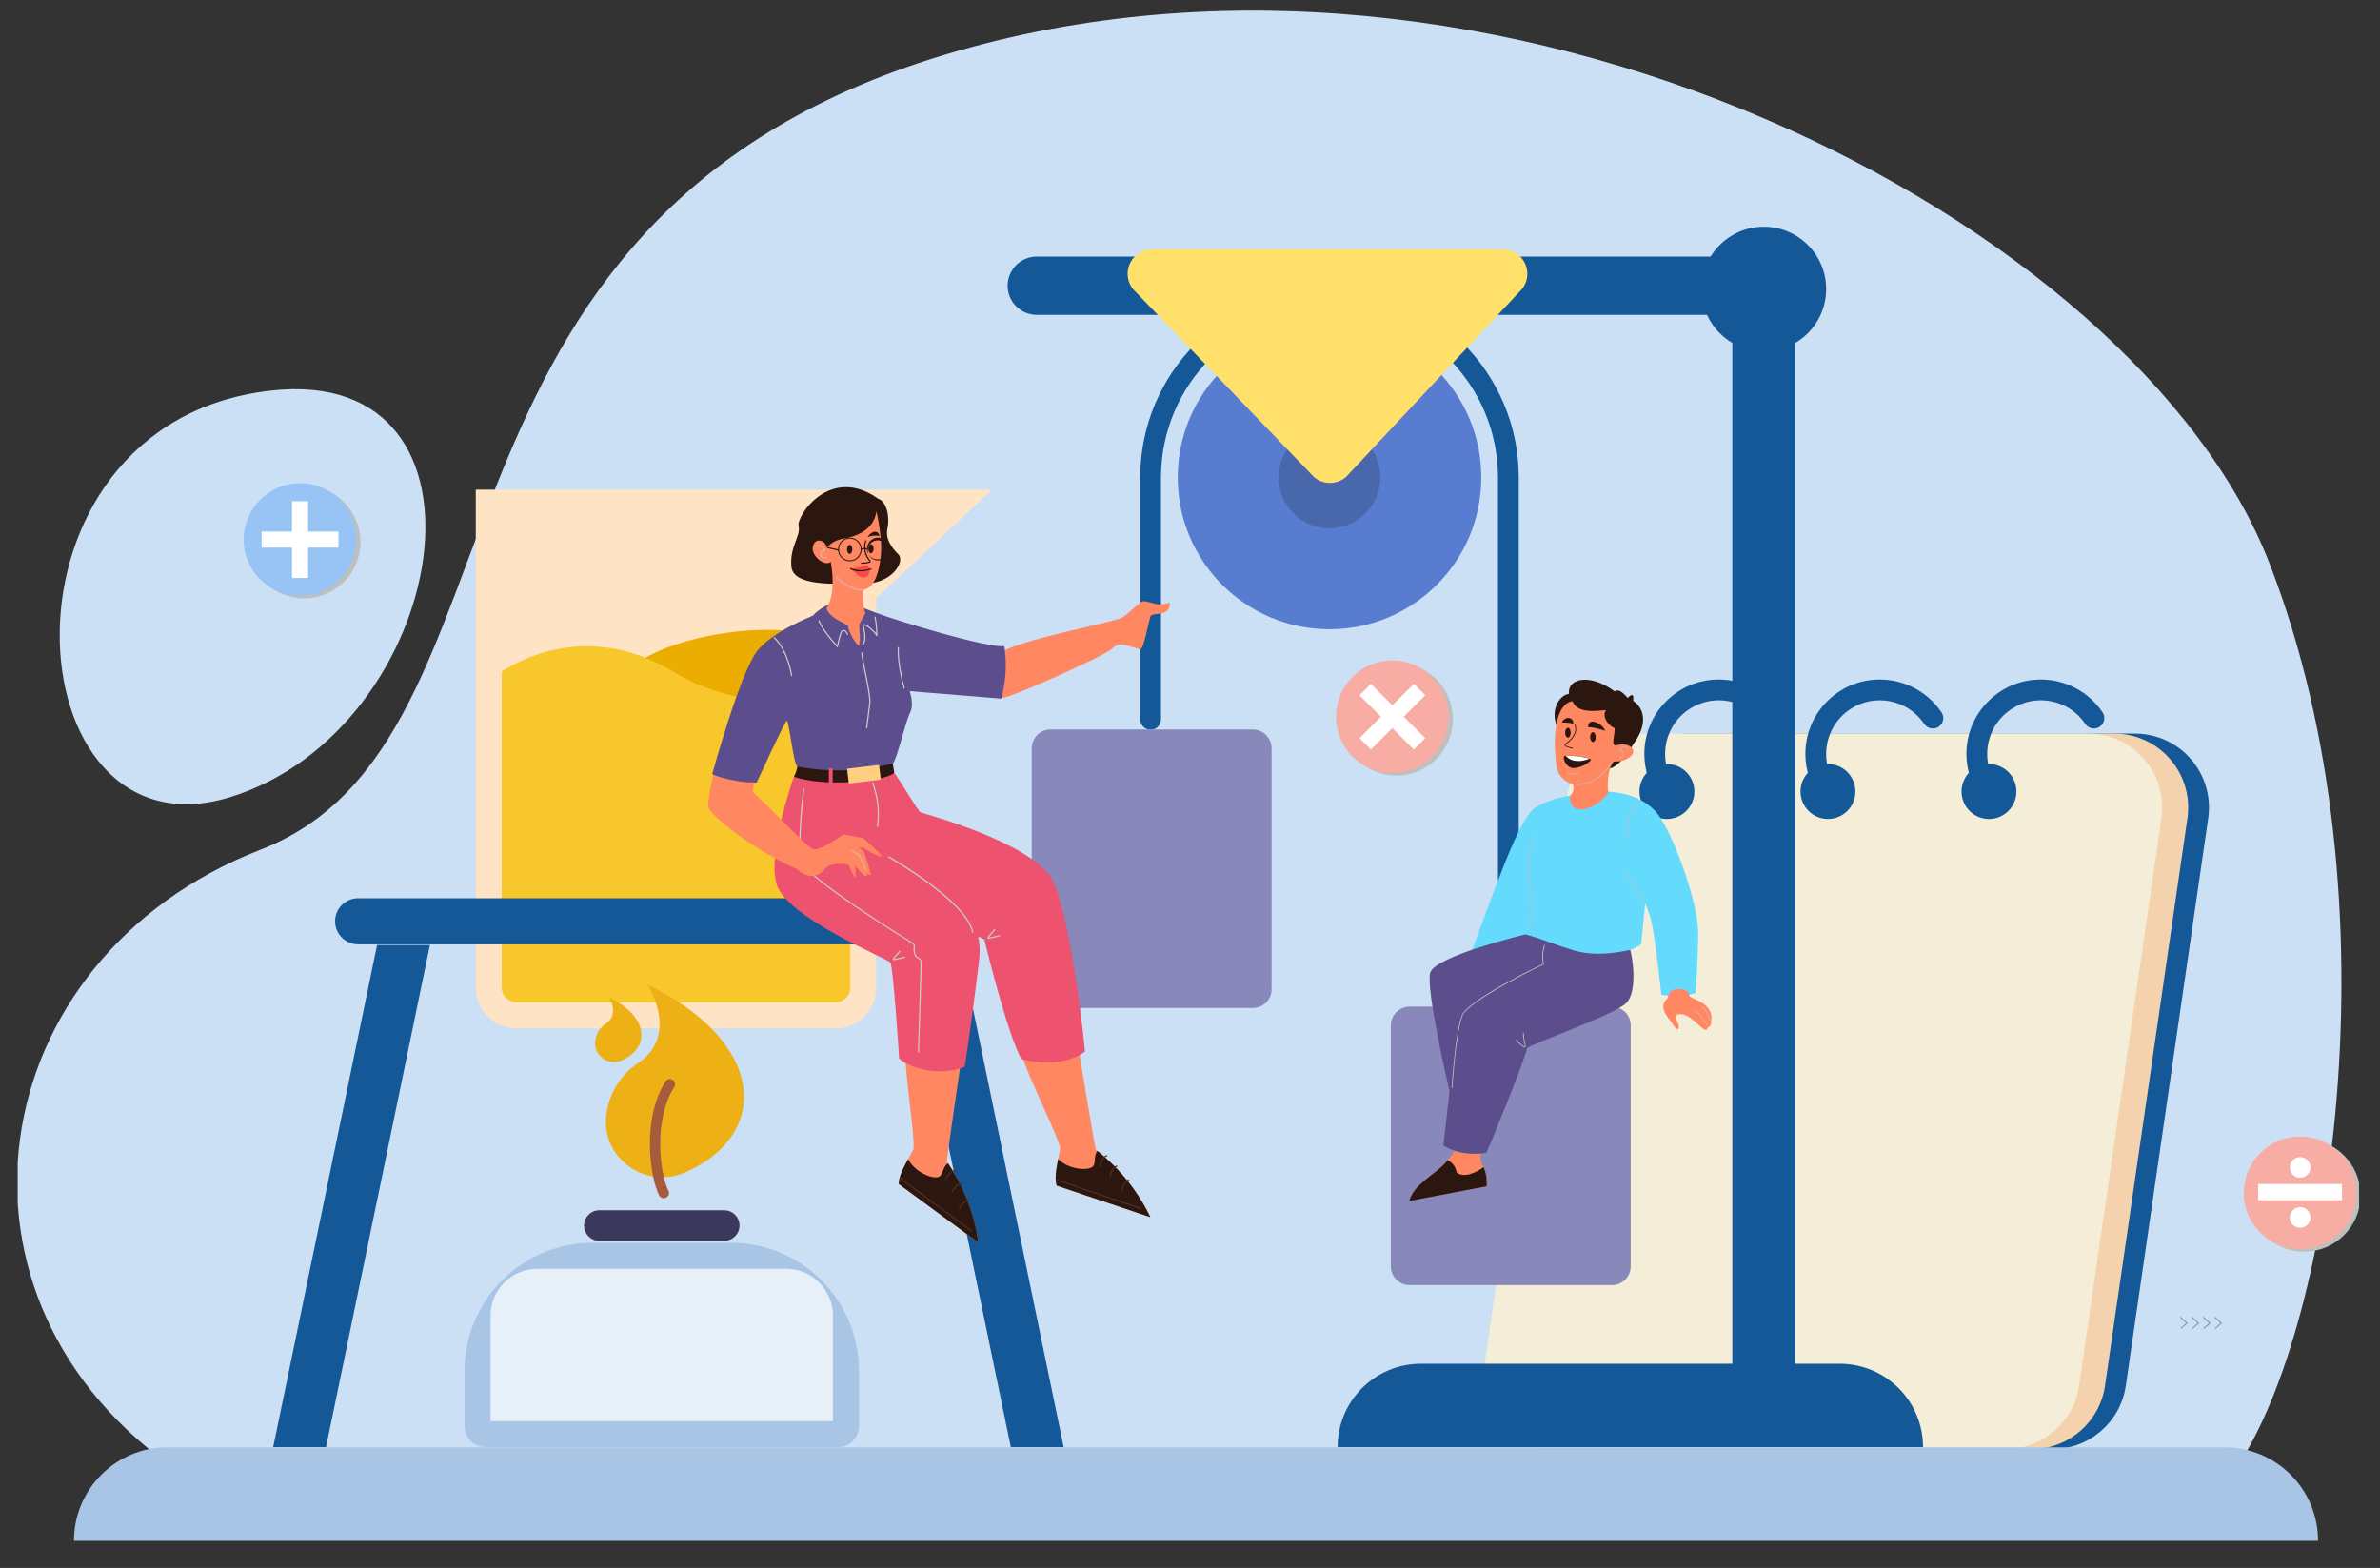 <?xml version="1.0" encoding="UTF-8"?><svg id="Layer_1" xmlns="http://www.w3.org/2000/svg" xmlns:xlink="http://www.w3.org/1999/xlink" viewBox="0 0 975.47 642.61"><rect x="0" y="0" width="975.47" height="642.61" fill="#333333" stroke="none"/><defs><style>.cls-1{fill:none;}.cls-2{clip-path:url(#clippath);}.cls-3{fill:#f8ada4;}.cls-4{fill:#f7c72b;}.cls-5{fill:#ffe06a;}.cls-6{fill:#eaad00;}.cls-7{fill:#f4edd7;}.cls-8{fill:#f54a4a;}.cls-9{fill:#ffe3c5;}.cls-10{fill:#fff;}.cls-11{fill:#f5d2ae;}.cls-12{fill:#edb015;}.cls-13{fill:#ffce80;}.cls-14{fill:#ed536f;}.cls-15{fill:#ff8762;}.cls-16{fill:#98c4f5;}.cls-17{fill:#64dbfd;}.cls-18{fill:#a65b3d;}.cls-19{fill:#a8c5e6;}.cls-20{fill:#bfbfbf;}.cls-21{fill:#ccc;}.cls-22{fill:#cbdff5;}.cls-23{fill:#e0b3a8;}.cls-24{fill:#145897;}.cls-25{fill:#8888ba;}.cls-26{fill:#2b1710;}.cls-27{fill:#5c4e8c;}.cls-28{fill:#587ccf;}.cls-29{fill:#3c385c;}.cls-30{fill:#4967ab;}.cls-31{fill:#7b98b8;}.cls-32{fill:#4f3025;}.cls-33{clip-path:url(#clippath-1);}.cls-34{clip-path:url(#clippath-4);}.cls-35{clip-path:url(#clippath-3);}.cls-36{clip-path:url(#clippath-2);}.cls-37{clip-path:url(#clippath-7);}.cls-38{clip-path:url(#clippath-8);}.cls-39{clip-path:url(#clippath-6);}.cls-40{clip-path:url(#clippath-5);}.cls-41{clip-path:url(#clippath-9);}.cls-42{clip-path:url(#clippath-20);}.cls-43{clip-path:url(#clippath-21);}.cls-44{clip-path:url(#clippath-24);}.cls-45{clip-path:url(#clippath-23);}.cls-46{clip-path:url(#clippath-22);}.cls-47{clip-path:url(#clippath-25);}.cls-48{clip-path:url(#clippath-27);}.cls-49{clip-path:url(#clippath-28);}.cls-50{clip-path:url(#clippath-26);}.cls-51{clip-path:url(#clippath-14);}.cls-52{clip-path:url(#clippath-13);}.cls-53{clip-path:url(#clippath-12);}.cls-54{clip-path:url(#clippath-10);}.cls-55{clip-path:url(#clippath-15);}.cls-56{clip-path:url(#clippath-17);}.cls-57{clip-path:url(#clippath-16);}.cls-58{clip-path:url(#clippath-19);}.cls-59{clip-path:url(#clippath-11);}.cls-60{clip-path:url(#clippath-18);}.cls-61{opacity:.73;}</style><clipPath id="clippath"><polygon class="cls-1" points="4.3 0 964.79 0 967.5 631.5 7 631.5 4.3 0"/></clipPath><clipPath id="clippath-1"><rect class="cls-1" x="7.25" y="0" width="960.5" height="631.5"/></clipPath><clipPath id="clippath-2"><rect class="cls-1" x="101.55" y="199.04" width="46.2" height="46.2"/></clipPath><clipPath id="clippath-3"><rect class="cls-1" x="549.26" y="271.66" width="46.2" height="46.2"/></clipPath><clipPath id="clippath-4"><rect class="cls-1" x="921.3" y="466.8" width="46.2" height="46.2"/></clipPath><clipPath id="clippath-5"><rect class="cls-1" x="201.06" y="520" width="140.33" height="62.44"/></clipPath><clipPath id="clippath-6"><rect class="cls-1" x="342.51" y="236.06" width="10.98" height="5.91"/></clipPath><clipPath id="clippath-7"><rect class="cls-1" x="334.18" y="223.37" width="4.89" height="5.48"/></clipPath><clipPath id="clippath-8"><rect class="cls-1" x="353.26" y="252.67" width="6.36" height="11.77"/></clipPath><clipPath id="clippath-9"><rect class="cls-1" x="335.47" y="254.21" width="12.13" height="11.05"/></clipPath><clipPath id="clippath-10"><rect class="cls-1" x="352.99" y="267.39" width="3.78" height="31.19"/></clipPath><clipPath id="clippath-11"><rect class="cls-1" x="367.91" y="265.13" width="2.9" height="17.1"/></clipPath><clipPath id="clippath-12"><rect class="cls-1" x="317.14" y="261.16" width="7.53" height="15.93"/></clipPath><clipPath id="clippath-13"><rect class="cls-1" x="357.41" y="320.58" width="2.83" height="18.37"/></clipPath><clipPath id="clippath-14"><rect class="cls-1" x="363.91" y="350.92" width="34.98" height="31.37"/></clipPath><clipPath id="clippath-15"><rect class="cls-1" x="327.62" y="322.93" width="50.14" height="108.49"/></clipPath><clipPath id="clippath-16"><rect class="cls-1" x="365.97" y="389.58" width="5.08" height="3.98"/></clipPath><clipPath id="clippath-17"><rect class="cls-1" x="404.8" y="380.78" width="5.08" height="3.98"/></clipPath><clipPath id="clippath-18"><rect class="cls-1" x="348.88" y="348.42" width="6.17" height="8.07"/></clipPath><clipPath id="clippath-19"><rect class="cls-1" x="642.1" y="316.11" width="4.88" height="1.3"/></clipPath><clipPath id="clippath-20"><rect class="cls-1" x="646.07" y="312.87" width="14.31" height="8.86"/></clipPath><clipPath id="clippath-21"><rect class="cls-1" x="663.45" y="305.98" width="3.93" height="4.62"/></clipPath><clipPath id="clippath-22"><rect class="cls-1" x="626.18" y="341.75" width="3.1" height="39.43"/></clipPath><clipPath id="clippath-23"><rect class="cls-1" x="666.64" y="329.67" width="4.82" height="13.89"/></clipPath><clipPath id="clippath-24"><rect class="cls-1" x="666.47" y="358.07" width="7.11" height="11.03"/></clipPath><clipPath id="clippath-25"><rect class="cls-1" x="594.94" y="387.21" width="38.26" height="58.82"/></clipPath><clipPath id="clippath-26"><rect class="cls-1" x="621.33" y="423.25" width="3.93" height="6.1"/></clipPath><clipPath id="clippath-27"><rect class="cls-1" x="694.13" y="413.95" width="5.77" height="6.58"/></clipPath><clipPath id="clippath-28"><rect class="cls-1" x="697.63" y="412.54" width="3.33" height="5.66"/></clipPath></defs><g class="cls-2"><g id="Group_928"><g id="Group_927"><g class="cls-33"><g id="Group_926"><path id="Path_1963" class="cls-22" d="m74.25,603.71c-104.29-70.26-82.56-210.78,32.59-255.49,115.15-44.71,54.32-257.61,280.27-325.75,225.96-68.14,488.85,68.14,543.16,208.65,54.31,140.51,23.9,319.36-15.21,372.59H74.25Z"/><path id="Path_1964" class="cls-22" d="m110.99,160.09c-118.51,13.32-106.64,194.4-16.66,166.62,89.98-27.78,115.53-177.73,16.66-166.62"/><g id="Group_847"><g id="Group_846"><g class="cls-36"><g id="Group_845"><path id="Path_1965" class="cls-20" d="m124.65,245.24h0c-12.76,0-23.1-10.34-23.1-23.1s10.34-23.1,23.1-23.1,23.1,10.34,23.1,23.1c0,12.76-10.34,23.1-23.1,23.1"/></g></g></g></g><path id="Path_1966" class="cls-16" d="m122.98,244.24h0c-12.76,0-23.1-10.34-23.1-23.1s10.34-23.1,23.1-23.1,23.1,10.34,23.1,23.1h0c0,12.76-10.34,23.1-23.1,23.1"/><path id="Path_1967" class="cls-10" d="m138.71,217.85h-12.44v-12.44h-6.58v12.44h-12.45v6.58h12.45v12.44h6.58v-12.44h12.44v-6.58Z"/><g id="Group_850"><g id="Group_849"><g class="cls-35"><g id="Group_848"><path id="Path_1968" class="cls-20" d="m572.36,317.85h0c-12.76,0-23.1-10.34-23.1-23.1,0-12.76,10.34-23.1,23.1-23.1,12.76,0,23.1,10.34,23.1,23.1h0c0,12.76-10.34,23.1-23.1,23.1"/></g></g></g></g><path id="Path_1969" class="cls-3" d="m570.68,316.85h0c-12.76,0-23.1-10.34-23.1-23.09,0-12.76,10.34-23.1,23.09-23.1,12.76,0,23.1,10.34,23.1,23.09h0c0,12.76-10.34,23.1-23.1,23.1h0"/><path id="Path_1970" class="cls-10" d="m584.14,302.55l-8.8-8.8,8.8-8.8-4.66-4.66-8.8,8.8-8.8-8.8-4.66,4.66,8.8,8.8-8.8,8.8,4.66,4.66,8.8-8.8,8.8,8.8,4.66-4.66Z"/><g id="Group_853"><g id="Group_852"><g class="cls-34"><g id="Group_851"><path id="Path_1971" class="cls-20" d="m944.4,512.99h0c-12.76,0-23.1-10.34-23.1-23.1,0-12.76,10.34-23.1,23.1-23.1s23.1,10.34,23.1,23.1h0c0,12.76-10.34,23.1-23.1,23.1"/></g></g></g></g><path id="Path_1972" class="cls-3" d="m942.73,511.99h0c-12.76,0-23.1-10.34-23.1-23.09,0-12.76,10.34-23.1,23.09-23.1,12.76,0,23.1,10.34,23.1,23.09h0c0,12.76-10.34,23.1-23.1,23.1"/><rect id="Rectangle_736" class="cls-10" x="925.54" y="485.26" width="34.37" height="6.7"/><path id="Path_1973" class="cls-10" d="m946.97,478.46c0,2.34-1.9,4.23-4.23,4.23s-4.23-1.9-4.23-4.23,1.9-4.23,4.23-4.23,4.23,1.9,4.23,4.23"/><path id="Path_1974" class="cls-10" d="m946.97,498.99c0,2.34-1.9,4.23-4.23,4.23s-4.23-1.9-4.23-4.23,1.9-4.23,4.23-4.23,4.23,1.9,4.23,4.23"/><path id="Path_1995" class="cls-31" d="m893.9,544.67l-.28-.32,2.37-2.06-2.54-2.31.28-.32,2.9,2.63-2.73,2.38Z"/><path id="Path_1996" class="cls-31" d="m898.61,544.67l-.28-.32,2.37-2.06-2.54-2.31.28-.32,2.9,2.63-2.73,2.38Z"/><path id="Path_1997" class="cls-31" d="m903.31,544.67l-.28-.32,2.37-2.06-2.54-2.31.28-.32,2.9,2.63-2.73,2.38Z"/><path id="Path_1998" class="cls-31" d="m908.02,544.67l-.28-.32,2.37-2.06-2.54-2.31.28-.32,2.9,2.63-2.73,2.38Z"/><path id="Path_2070" class="cls-24" d="m875.02,300.66h-183.61c-15.07,0-27.86,11.07-30.03,25.98l-33.76,232.57c-2.41,16.58,9.08,31.98,25.67,34.39,1.44.21,2.9.31,4.36.31h183.61c15.07,0,27.86-11.07,30.03-25.98l33.77-232.57c2.41-16.58-9.08-31.98-25.67-34.39-1.44-.21-2.9-.31-4.36-.31"/><path id="Path_2071" class="cls-11" d="m866.51,300.66h-183.61c-15.07,0-27.86,11.07-30.03,25.98l-33.77,232.57c-2.41,16.58,9.08,31.98,25.67,34.39,1.44.21,2.9.31,4.36.31h183.61c15.07,0,27.86-11.07,30.03-25.98l33.77-232.57c2.41-16.58-9.08-31.98-25.67-34.39-1.44-.21-2.9-.31-4.36-.31"/><path id="Path_2072" class="cls-7" d="m855.87,300.66h-183.61c-15.07,0-27.86,11.07-30.03,25.98l-33.77,232.57c-2.41,16.58,9.08,31.98,25.67,34.39,1.44.21,2.9.31,4.36.31h183.61c15.07,0,27.86-11.07,30.03-25.98l33.77-232.57c2.41-16.58-9.08-31.98-25.67-34.39-1.44-.21-2.9-.31-4.36-.31"/><path id="Path_2073" class="cls-24" d="m694.46,324.4c0,6.21-5.04,11.25-11.25,11.25s-11.25-5.04-11.25-11.25,5.04-11.25,11.25-11.25h0c6.21,0,11.25,5.04,11.25,11.25"/><path id="Path_2074" class="cls-24" d="m683.88,329.54c-1.3,0-2.53-.59-3.34-1.61-4.29-5.38-6.61-12.06-6.59-18.94,0-16.85,13.66-30.5,30.5-30.5,10.14,0,19.62,5.04,25.29,13.45,1.32,1.95.8,4.6-1.14,5.91-1.95,1.32-4.6.8-5.91-1.14h0c-6.78-10.07-20.45-12.74-30.52-5.95-6.07,4.09-9.7,10.92-9.7,18.24-.02,4.96,1.65,9.77,4.74,13.64,1.46,1.84,1.15,4.52-.69,5.98-.75.6-1.68.92-2.64.92"/><path id="Path_2075" class="cls-24" d="m760.46,324.4c0,6.21-5.04,11.25-11.25,11.25s-11.25-5.04-11.25-11.25,5.04-11.25,11.25-11.25h0c6.21,0,11.25,5.04,11.25,11.25"/><path id="Path_2076" class="cls-24" d="m749.88,329.54c-1.3,0-2.53-.59-3.34-1.61-4.29-5.38-6.61-12.06-6.59-18.94,0-16.85,13.66-30.5,30.5-30.5,10.14,0,19.62,5.04,25.29,13.45,1.32,1.95.8,4.6-1.14,5.91-1.95,1.32-4.6.8-5.91-1.14h0c-6.79-10.07-20.45-12.73-30.52-5.95-6.06,4.09-9.7,10.92-9.7,18.23-.02,4.96,1.66,9.77,4.75,13.64,1.46,1.84,1.15,4.52-.69,5.98-.75.6-1.68.92-2.65.92"/><path id="Path_2077" class="cls-24" d="m826.46,324.4c0,6.21-5.04,11.25-11.25,11.25s-11.25-5.04-11.25-11.25,5.04-11.25,11.25-11.25h0c6.21,0,11.25,5.04,11.25,11.25"/><path id="Path_2078" class="cls-24" d="m815.89,329.54c-1.3,0-2.53-.59-3.34-1.61-4.29-5.38-6.61-12.06-6.59-18.94,0-16.85,13.66-30.5,30.5-30.5,10.14,0,19.62,5.04,25.29,13.45,1.32,1.95.8,4.6-1.14,5.91-1.95,1.32-4.6.8-5.91-1.14h0c-6.78-10.07-20.45-12.74-30.52-5.95-6.07,4.09-9.7,10.92-9.7,18.24-.02,4.96,1.66,9.77,4.75,13.64,1.46,1.84,1.15,4.52-.69,5.98-.75.6-1.68.92-2.64.92"/><path id="Path_2079" class="cls-19" d="m950.09,631.5H30.32c0-21.17,17.16-38.32,38.32-38.32h843.12c21.17,0,38.32,17.16,38.32,38.32"/><rect id="Rectangle_746" class="cls-24" x="710.01" y="129.04" width="25.83" height="438.22"/><path id="Path_2080" class="cls-24" d="m721.53,129.04h-296.59c-6.59,0-11.95-5.34-11.95-11.93,0-6.59,5.34-11.95,11.93-11.95h296.61c6.59,0,11.95,5.34,11.95,11.93,0,6.59-5.34,11.95-11.93,11.95h-.02"/><path id="Path_2081" class="cls-28" d="m607.12,195.69c0,34.36-27.85,62.21-62.21,62.2-34.36,0-62.21-27.85-62.2-62.21,0-34.35,27.85-62.2,62.2-62.2,34.36,0,62.21,27.85,62.21,62.21h0"/><path id="Path_2082" class="cls-24" d="m618.23,411.56c-2.35,0-4.26-1.91-4.26-4.26h0v-211.61c-.02-38.14-30.96-69.04-69.1-69.02-38.11.02-68.99,30.91-69.02,69.02v99.14c0,2.35-1.9,4.26-4.25,4.26-2.35,0-4.26-1.9-4.26-4.25h0v-99.15c0-42.84,34.73-77.57,77.57-77.57s77.57,34.73,77.57,77.57v211.61c0,2.35-1.91,4.26-4.26,4.26h0"/><path id="Path_2083" class="cls-30" d="m565.74,195.69c0,11.5-9.33,20.83-20.83,20.83s-20.83-9.33-20.83-20.83,9.33-20.83,20.83-20.83h0c11.5,0,20.83,9.33,20.83,20.83"/><path id="Path_2084" class="cls-25" d="m513.46,413.13h-82.89c-4.26,0-7.71-3.45-7.71-7.7h0v-98.73c0-4.26,3.45-7.71,7.71-7.71h82.89c4.26,0,7.71,3.45,7.71,7.7h0v98.73c0,4.26-3.45,7.71-7.7,7.71h0"/><path id="Path_2085" class="cls-25" d="m660.65,526.71h-82.89c-4.26,0-7.71-3.45-7.71-7.71h0v-98.72c0-4.26,3.45-7.71,7.71-7.71h82.9c4.26,0,7.71,3.45,7.71,7.71v98.73c0,4.26-3.45,7.71-7.7,7.71h0"/><path id="Path_2086" class="cls-5" d="m538.54,195.5l-72.88-75.67c-4.2-3.62-4.67-9.96-1.05-14.16,1.91-2.21,4.68-3.48,7.61-3.48h143.74c5.54,0,10.04,4.49,10.04,10.04,0,2.87-1.23,5.6-3.38,7.51l-70.86,75.67c-3.76,3.34-9.41,3.38-13.22.09"/><path id="Path_2087" class="cls-24" d="m748.47,118.48c0,14.11-11.44,25.55-25.55,25.55s-25.55-11.44-25.55-25.55,11.44-25.55,25.55-25.55h0c14.11,0,25.55,11.44,25.55,25.55"/><path id="Path_2088" class="cls-24" d="m582.4,558.93h171.62c18.86,0,34.15,15.29,34.15,34.15h-239.93c0-18.86,15.29-34.15,34.15-34.15h0"/><path id="Path_2089" class="cls-9" d="m406.61,200.69h-211.61v204.12c0,9.2,7.45,16.66,16.65,16.66h130.8c9.2,0,16.66-7.46,16.66-16.66v-159.59l47.49-44.52Z"/><path id="Path_2090" class="cls-6" d="m256.65,275.67c16.38-18.88,91.74-27.31,91.83-.46l.09,26.84-66.93,7.5s-24.72-5.28-24.72-7.78-.28-26.11-.28-26.11"/><path id="Path_2091" class="cls-4" d="m348.48,275.2v129.6c0,3.32-2.7,6.01-6.02,6.02h-130.8c-3.32,0-6.01-2.7-6.02-6.02v-129.6c19.62-12.31,45.17-15.37,71,.46,25.83,15.83,66.19,15.74,71.84-.46"/><path id="Path_2092" class="cls-24" d="m394.12,387.03h-247.34c-5.21,0-9.44-4.23-9.44-9.44s4.23-9.44,9.44-9.44h247.34c5.21,0,9.44,4.23,9.44,9.44s-4.23,9.44-9.44,9.44"/><path id="Path_2093" class="cls-24" d="m133.63,593.09h-21.66l42.58-205.78h21.66l-42.58,205.78Z"/><path id="Path_2094" class="cls-24" d="m414.3,593.09h21.65l-42.57-205.78h-21.66l42.58,205.78Z"/><path id="Path_2095" class="cls-19" d="m299.56,509.36h-56.65c-28.99,0-52.49,23.5-52.49,52.48h0v22.71c0,4.72,3.82,8.54,8.54,8.54h144.55c4.72,0,8.54-3.82,8.54-8.54h0v-22.7c0-28.99-23.5-52.49-52.48-52.49h0"/><g id="Group_856" class="cls-61"><g id="Group_855"><g class="cls-40"><g id="Group_854"><path id="Path_2096" class="cls-10" d="m201.06,582.44v-43.24c0-10.6,8.59-19.19,19.19-19.19h101.94c10.6,0,19.19,8.59,19.19,19.19v43.24h-140.33Z"/></g></g></g></g><path id="Path_2097" class="cls-29" d="m296.85,496.03h-51.23c-3.45,0-6.25,2.8-6.25,6.25s2.8,6.25,6.25,6.25h51.23c3.45,0,6.25-2.8,6.25-6.25s-2.8-6.25-6.25-6.25"/><path id="Path_2098" class="cls-12" d="m280.7,480.54c-16.06,6.97-34.13-5.78-32.25-23.18.91-8.86,5.76-16.83,13.19-21.72,17.08-11.66,3.75-32.08,3.75-32.08,48.88,23.57,50.56,61.68,15.3,76.99"/><path id="Path_2099" class="cls-12" d="m254.76,434.61c-3.91,1.73-8.48-.05-10.21-3.96-.53-1.2-.75-2.52-.63-3.83.31-2.98,1.94-5.66,4.43-7.3,5.74-3.92,1.26-10.78,1.26-10.78,16.43,7.92,16.99,20.73,5.14,25.87"/><path id="Path_2100" class="cls-18" d="m272.07,491.08c-.79,0-1.51-.43-1.88-1.13-3.71-6.96-7.31-31.24,2.58-46.72.63-.99,1.95-1.28,2.94-.65s1.28,1.95.65,2.94h0c-8.87,13.88-5.67,36.31-2.41,42.42.55,1.04.16,2.33-.88,2.88-.31.16-.65.25-1,.25"/><path id="Path_2101" class="cls-15" d="m410.75,267.18c6.23-4.61,45.92-12.33,48.9-13.95,2.98-1.63,7.18-6.37,8.67-6.77,1.49-.41,5.42,1.63,7.92,1.22,1.06-.12,2.1-.35,3.11-.68.4,1.91-.81,3.78-2.71,4.2-2.17.61-4.27.41-4.94,1.15s-2.85,13.75-4.27,13.75c-5.15-1.08-8.33-3.59-11.51-.34-3.19,3.25-42.74,20.52-44.63,20.18s-2.57-.54-2.57-.81,2.03-17.95,2.03-17.95"/><path id="Path_2102" class="cls-15" d="m394.09,433.52s-6.23,42.13-5.96,42.67c6.81,9.86,11.22,21.18,12.87,33.05l-32.64-23.98c-.14-4.2,4.88-11.65,5.96-14.09s-3.66-33.19-3.25-39.82,23.03,2.17,23.03,2.17"/><path id="Path_2103" class="cls-26" d="m368.36,485.26c-.09-2.77,2.06-6.96,3.85-10.19,3.1,5.97,11.56,8.89,13.22,6.81,1.23-1.55,1.22-3.86,3.12-5.1,6.58,9.73,10.84,20.83,12.46,32.46l-32.65-23.97Z"/><path id="Path_2104" class="cls-32" d="m387.68,483.43c.1,0,.19-.06.22-.15.01-.03,1.37-3.24,3.75-3.19.13,0,.24-.1.25-.24,0-.13-.1-.24-.24-.25h0c-2.72-.05-4.14,3.35-4.2,3.49-.05.12,0,.26.13.32.03.01.06.02.09.02"/><path id="Path_2105" class="cls-32" d="m390.3,488.71c.1,0,.19-.06.22-.15.01-.03,1.37-3.24,3.75-3.19.13,0,.24-.11.25-.24,0-.13-.1-.24-.24-.25h0c-2.72-.05-4.14,3.35-4.2,3.49-.05.12,0,.26.13.32.03.01.06.02.09.02"/><path id="Path_2106" class="cls-32" d="m393.19,495.62c.1,0,.19-.06.22-.15.01-.03,1.37-3.24,3.75-3.19.13,0,.24-.1.25-.24,0-.13-.1-.24-.24-.25-2.72-.05-4.14,3.35-4.2,3.49-.05.12,0,.26.13.32.03.01.06.02.09.02"/><path id="Path_2107" class="cls-32" d="m398.24,504.79c.13,0,.24-.11.24-.25,0-.08-.04-.15-.1-.19l-29.03-21.4c-.1-.09-.25-.09-.34,0-.09.1-.09.25,0,.34.02.02.03.03.05.04l29.03,21.4s.09.05.14.05"/><path id="Path_2108" class="cls-15" d="m441.92,428.82s6.85,42.03,7.28,42.46c9.48,7.33,17.12,16.77,22.29,27.58l-38.39-12.93c-1.4-3.96,1.11-12.58,1.4-15.23.29-2.65-13.56-30.51-15.19-36.96-1.63-6.45,22.6-4.93,22.6-4.93"/><path id="Path_2109" class="cls-26" d="m433.1,485.93c-.93-2.62-.14-7.26.58-10.88,4.77,4.75,13.72,4.97,14.66,2.47.71-1.86,0-4.04,1.43-5.81,9.22,7.27,16.65,16.56,21.72,27.15l-38.38-12.93Z"/><path id="Path_2110" class="cls-32" d="m450.95,478.32c.09-.03.16-.11.17-.21,0-.04.32-3.5,2.6-4.18.13-.04.2-.17.16-.3-.04-.13-.17-.2-.3-.16-2.6.78-2.93,4.45-2.94,4.6-.01.13.09.25.22.26,0,0,0,0,0,0,.03,0,.06,0,.09,0"/><path id="Path_2111" class="cls-32" d="m455.06,482.56c.09-.03.16-.11.17-.21,0-.04.32-3.5,2.6-4.18.13-.04.2-.17.16-.3-.04-.13-.17-.2-.3-.16-2.6.78-2.93,4.45-2.94,4.6-.01.13.09.25.22.26.03,0,.06,0,.09,0"/><path id="Path_2112" class="cls-32" d="m459.91,488.26c.09-.03.16-.11.17-.21,0-.04.32-3.5,2.6-4.18.13-.04.2-.17.16-.3-.04-.13-.17-.2-.3-.16,0,0,0,0,0,0-2.6.78-2.93,4.45-2.94,4.6-.01.13.09.25.22.26h0s.06,0,.09,0"/><path id="Path_2113" class="cls-32" d="m467.51,495.46c.13-.04.2-.18.15-.31-.02-.07-.08-.13-.15-.15l-34.15-11.57c-.12-.05-.27,0-.32.13s0,.27.13.32c.01,0,.02,0,.03.01l34.15,11.57s.1.02.15,0"/><path id="Path_2114" class="cls-14" d="m366.46,316.83c1.76,1.55,9.62,15.64,10.97,16.19,3.79,1.08,46.87,13,54.18,28.17s13.27,68.54,13,69.89c-10.57,7.59-26.01,2.98-26.01,2.98-5.96-10.83-15.17-49.03-15.17-49.03l-2.71-1.35s1.35,2.98.54,10.29-5.42,42.26-5.96,43.35c-14.09,5.15-26.82-2.44-26.82-3.79s-2.44-37.38-3.53-39.01c-1.09-1.63-43.61-18.69-46.87-32.78-3.26-14.09,7.31-43.34,7.31-43.34l41.05-1.56Z"/><path id="Path_2115" class="cls-26" d="m365.78,311.54c.07,2.44.88,4.74.68,5.28-3.86,3.45-28.38,5.89-41.04,1.55.9-1.8,1.45-3.75,1.63-5.76l38.74-1.08Z"/><path id="Path_2116" class="cls-27" d="m353.86,249.12s2.53,1.08,5.06,1.99c10.11,3.79,45.51,14.45,52.74,13.73,1.07,7.18.63,14.49-1.27,21.49l-37.57-3.07s1.99,5.42.18,8.85c-1.81,3.43-5.42,19.33-7.04,20.77-12.81,3.33-26.2,3.77-39.19,1.27-1.63-1.27-3.43-19.33-4.33-18.78s-12.28,25.29-12.28,25.29c-11.2,1.99-18.24-3.43-18.24-3.43,0,0,11.74-42.98,18.96-51.11s21.67-13.37,22.4-13.91c1.99-2.35,6.68-5.06,8.85-5.24,2.17-.18,11.74,2.17,11.74,2.17"/><path id="Path_2117" class="cls-26" d="m359.82,204.33c3.79,1.22,4.88,7.86,3.93,12.19-.95,4.33,1.63,7.86,4.47,10.7,2.84,2.84-2.44,12.06-14.49,12.06s-28.72,1.08-29.39-7.18,3.93-12.33,2.98-16.53c-.95-4.2,13-25.06,32.51-11.24"/><path id="Path_2118" class="cls-15" d="m359.19,209.57c-.99,8.13-9.39,10.57-13.63,11.2-2.56.4-4.91,1.67-6.65,3.6-1.21-3.96-5.45-3.69-5.81.1s5.24,7.86,7.4,5.78c2.44,14.63-1.81,18.51-1.71,19.24,1.54,4.24,8.67,6.32,8.76,6.95.09,2.53,3.88,8.76,4.52,8.04.9-2.08-.18-8.22.18-8.76s2.53-4.61,2.53-4.61c-.81-.09-1.42-7.16-.97-9.32,5.22-1.02,6.48-8.56,7.11-13.07.4-3.39.34-6.83-.18-10.2-.33-3.01-.85-5.99-1.54-8.94"/><path id="Path_2119" class="cls-26" d="m347.16,225.16c0,1.03.49,1.86,1.08,1.86s1.08-.83,1.08-1.86-.49-1.86-1.08-1.86-1.08.83-1.08,1.86"/><path id="Path_2120" class="cls-26" d="m355.89,224.89c0,1.03.49,1.86,1.08,1.86s1.08-.83,1.08-1.86-.49-1.86-1.08-1.86-1.08.83-1.08,1.86"/><path id="Path_2121" class="cls-26" d="m353.23,231.06c1.1.02,2.19-.14,3.25-.46.18-.06.31-.22.35-.4.04-.19-.03-.39-.17-.52-1.88-2.21-2.49-5.24-1.61-8,.04-.13-.04-.26-.17-.3-.12-.03-.25.04-.29.16-.95,2.94-.29,6.17,1.75,8.5.02.02.03.04.02.07,0,.02-.02.04-.04.04-1.06.31-2.16.45-3.26.42-.13,0-.24.12-.23.25,0,.12.1.22.22.23h.19"/><g id="Group_859"><g id="Group_858"><g class="cls-39"><g id="Group_857"><path id="Path_2122" class="cls-23" d="m352.88,241.97c.13,0,.26,0,.39-.01.13,0,.24-.12.23-.26,0-.13-.12-.23-.26-.23-4.67.27-9.94-4.68-10.27-5.29-.08-.11-.23-.14-.34-.06-.09.07-.13.19-.09.29.5.91,5.66,5.56,10.33,5.56"/></g></g></g></g><g id="Group_862"><g id="Group_861"><g class="cls-37"><g id="Group_860"><path id="Path_2123" class="cls-23" d="m338,228.86c.3,0,.59-.04.88-.11.13-.04.2-.18.16-.3-.04-.12-.15-.19-.27-.17-.92.22-1.6.07-1.92-.41-.28-.5-.24-1.11.09-1.57.23-.35.66-.52,1.07-.4.09.02.18,0,.24-.07.06-.07.08-.16.05-.25-.55-1.63-2.3-2.54-3.95-2.05-.13.04-.21.17-.17.3s.17.21.3.17c0,0,0,0,.01,0,1.26-.44,2.64.16,3.19,1.37-.46.02-.87.26-1.13.64-.46.62-.5,1.46-.1,2.12.36.5.94.77,1.55.72"/></g></g></g></g><path id="Path_2124" class="cls-26" d="m352.91,225.43s.08-.01.12-.03c.74-.41,1.64-.44,2.4-.07.11.08.26.05.34-.06.08-.11.05-.26-.06-.34,0,0-.02-.01-.03-.02-.91-.47-2-.44-2.89.06-.12.07-.15.22-.09.33.04.07.12.12.21.12"/><path id="Path_2125" class="cls-26" d="m343.46,225.19c0,2.68,2.17,4.85,4.85,4.85s4.85-2.17,4.85-4.85-2.17-4.85-4.85-4.85h0c-2.68,0-4.84,2.17-4.85,4.85m.4,0c0-2.46,1.99-4.45,4.45-4.45s4.45,1.99,4.45,4.45-1.99,4.45-4.45,4.45c-2.46,0-4.45-1.99-4.45-4.45"/><path id="Path_2126" class="cls-26" d="m355.31,225.19c.22,2.45,2.38,4.27,4.83,4.05,2.45-.22,4.27-2.38,4.05-4.83-.2-2.3-2.13-4.07-4.44-4.07-2.56.12-4.55,2.28-4.44,4.85m.33,0c.21-2.27,2.22-3.94,4.49-3.73s3.94,2.22,3.73,4.49c-.2,2.12-1.98,3.75-4.11,3.75-2.38-.12-4.21-2.13-4.11-4.51"/><path id="Path_2127" class="cls-26" d="m343.7,225.7c.13,0,.24-.11.24-.25,0-.11-.08-.21-.18-.23l-4.56-1.04c-.13-.04-.26.04-.3.17-.04.13.04.26.17.3,0,0,.01,0,.02,0l4.56,1.04s.04,0,.05,0"/><path id="Path_2128" class="cls-8" d="m356.47,233.22c-.2-1.59-2.27-1.63-7.42,0,4.23,4.98,7.18,4.33,7.42,0"/><path id="Path_2129" class="cls-26" d="m360.5,219.64c-1.66-.28-3.36-.11-4.94.47,1.96-2.85,4.33-2.85,4.94-.47"/><path id="Path_2130" class="cls-26" d="m352.66,234.15c1.47,0,2.94-.25,4.33-.74.13-.04.2-.17.16-.3-.04-.13-.17-.2-.3-.16,0,0-.02,0-.02,0-2.6,1.02-5.49.98-8.05-.11-.11-.07-.26-.03-.33.08s-.03.26.08.33c1.28.65,2.71.96,4.14.9"/><g id="Group_865"><g id="Group_864"><g class="cls-38"><g id="Group_863"><path id="Path_2131" class="cls-21" d="m353.5,264.45c.05,0,.1-.01.14-.04,1.68-1.19,1.01-5.36.46-7.75-.05-.22-.04-.35,0-.36.76-.23,4.53,2.98,5.04,4.29.05.12.19.18.32.13.09-.04.15-.12.15-.21.03-2.57-.22-5.13-.73-7.65-.03-.13-.15-.22-.28-.19-.13.03-.22.15-.19.28,0,0,0,.01,0,.02.46,2.2.7,4.43.72,6.68-1.21-1.59-4.18-4.12-5.17-3.81-.19.06-.49.26-.33.93.88,3.8.78,6.51-.27,7.24-.11.08-.13.23-.06.34.05.06.12.1.2.1"/></g></g></g></g><g id="Group_868"><g id="Group_867"><g class="cls-41"><g id="Group_866"><path id="Path_2132" class="cls-21" d="m343.21,265.26s.04,0,.06,0c.09-.02.15-.09.17-.18,0-.03.64-2.99,1.26-5.04.27-.87.65-1.39,1.06-1.42.44-.03.94.5,1.38,1.45.05.13.19.19.31.14s.19-.19.14-.31c0-.01,0-.02-.01-.03-.68-1.49-1.38-1.76-1.85-1.73-.63.04-1.16.67-1.49,1.76-.48,1.58-.96,3.69-1.17,4.61-1.29-1.46-6.14-7.06-7.13-10.12-.03-.13-.16-.21-.29-.18-.13.03-.21.16-.18.29,0,.01,0,.03.01.04,1.18,3.62,7.29,10.37,7.55,10.65.05.05.11.08.18.08"/></g></g></g></g><g id="Group_871"><g id="Group_870"><g class="cls-54"><g id="Group_869"><path id="Path_2133" class="cls-21" d="m355.22,298.58c.12,0,.22-.09.24-.21,0-.07.82-6.72,1.27-10.11.28-2.12-.89-7.93-1.92-13.07-.65-3.22-1.26-6.26-1.33-7.57-.01-.13-.13-.23-.27-.22-.12.01-.22.12-.22.24.07,1.34.66,4.26,1.34,7.64,1.02,5.1,2.18,10.87,1.92,12.91-.45,3.39-1.26,10.05-1.27,10.12-.02.13.08.25.21.27h.03"/></g></g></g></g><g id="Group_874"><g id="Group_873"><g class="cls-59"><g id="Group_872"><path id="Path_2134" class="cls-21" d="m370.57,282.24s.04,0,.06,0c.13-.04.2-.17.17-.3-.03-.1-2.87-10.33-2.34-16.53,0-.13-.1-.24-.24-.25-.12,0-.23.09-.24.21-.54,6.29,2.33,16.6,2.36,16.7.03.1.12.18.23.18"/></g></g></g></g><g id="Group_877"><g id="Group_876"><g class="cls-53"><g id="Group_875"><path id="Path_2135" class="cls-21" d="m324.42,277.09h.03c.13-.02.23-.14.21-.27-.01-.1-1.43-10.17-7.12-15.59-.09-.1-.25-.1-.34,0-.1.09-.1.25,0,.34,0,0,0,0,.01.01,5.56,5.3,6.96,15.2,6.97,15.3.02.12.12.21.24.21"/></g></g></g></g><g id="Group_880"><g id="Group_879"><g class="cls-52"><g id="Group_878"><path id="Path_2136" class="cls-21" d="m359.64,338.95c.12,0,.22-.08.24-.2.86-6.08.17-12.27-2-18.01-.04-.13-.18-.2-.31-.16-.13.04-.2.18-.16.31,0,0,0,.02.01.03,2.14,5.66,2.82,11.76,1.98,17.75-.02.13.06.26.19.28h.04"/></g></g></g></g><g id="Group_883"><g id="Group_882"><g class="cls-51"><g id="Group_881"><path id="Path_2137" class="cls-21" d="m398.65,382.29s.03,0,.05,0c.13-.03.21-.15.19-.28-2.52-12.79-33.31-30.31-34.61-31.05-.12-.07-.27-.02-.33.09s-.02.27.09.33c.32.18,31.9,18.15,34.38,30.72.02.11.12.2.24.2"/></g></g></g></g><g id="Group_886"><g id="Group_885"><g class="cls-55"><g id="Group_884"><path id="Path_2138" class="cls-21" d="m376.44,431.42c.13,0,.24-.1.24-.23.01-.33,1.08-33.45,1.08-36.31.13-1.04-.41-2.04-1.36-2.5-.74-.36-1.25-1.07-1.36-1.88-.13-.68-.17-1.37-.09-2.06.09-1.08.05-1.65-1.65-2.62-2.81-1.6-42.03-26.03-44.32-32.56s.71-29.82.73-30.05c.02-.13-.07-.26-.2-.28-.13-.02-.26.07-.28.2,0,0,0,0,0,0-.13.96-3.05,23.61-.71,30.27,2.49,7.08,44.13,32.58,44.54,32.82,1.51.87,1.48,1.24,1.41,2.16-.08.73-.05,1.47.1,2.19.14.95.72,1.77,1.58,2.2.8.37,1.26,1.22,1.13,2.09,0,2.85-1.07,35.96-1.08,36.29,0,.13.1.24.23.25,0,0,0,0,0,0h0Z"/></g></g></g></g><g id="Group_889"><g id="Group_888"><g class="cls-57"><g id="Group_887"><path id="Path_2139" class="cls-21" d="m366.03,393.36c-.24-.39.21-.94,1.82-2.78.25-.28.51-.59.79-.92.09-.1.24-.12.34-.03s.12.24.03.34c0,0,0,0,0,0-.28.33-.55.63-.79.92-.64.67-1.22,1.4-1.73,2.17.1,0,.2-.03.29-.05,1.43-.36,3.95-.9,3.98-.9.13-.03.26.04.3.17.03.13-.04.26-.17.3,0,0-.01,0-.02,0-.03,0-2.54.54-3.97.9-.15.04-.29.06-.44.07-.17.02-.33-.06-.42-.19m.42-.21"/></g></g></g></g><g id="Group_892"><g id="Group_891"><g class="cls-56"><g id="Group_890"><path id="Path_2140" class="cls-21" d="m404.86,384.56c-.24-.39.21-.94,1.82-2.78.25-.28.51-.59.79-.92.09-.1.24-.11.34-.02.1.09.11.23.03.34-.28.33-.55.63-.79.92-.64.67-1.22,1.4-1.73,2.17.1,0,.2-.03.29-.05,1.43-.36,3.95-.9,3.98-.9.13-.03.26.04.3.17.03.13-.04.26-.17.3,0,0-.01,0-.02,0-.03,0-2.54.54-3.97.9-.15.04-.3.06-.45.07-.17.02-.33-.06-.42-.19m.42-.21"/></g></g></g></g><rect id="Rectangle_760" class="cls-13" x="347.49" y="314.25" width="13.21" height="6.1" transform="translate(-35.27 44.43) rotate(-6.84)"/><rect id="Rectangle_761" class="cls-14" x="339.71" y="314.93" width="1.56" height="6.57"/><path id="Path_2141" class="cls-15" d="m309.07,320.64l-.54,3.97c7.22,6.32,22.21,22.76,24.92,23.48,2.71.72,12.28-6.14,12.28-6.14l8.13,1.54s7.67,6.86,7.49,7.31c-1.17.99-7.41-3.43-7.41-3.43h-1.99s2.08,1.45,2.35,2.26,2.98,8.76,2.53,8.94-1.81-.54-1.81-.54c0,.72,1.17,1.17-.18.99-1.35-.19-4.33-4.24-4.33-4.24l.27,4.7c-1.17-.09-2.08-3.61-2.8-4.7s-7.67-1.35-9.75,1.17c-2.08,2.53-5.87,5.33-11.74.18-14.9-6.32-36.12-21.76-36.21-25.74-.09-3.97,2.08-12.82,2.08-12.82,5.5,2.08,13.46,3.34,16.71,3.07"/><g id="Group_895"><g id="Group_894"><g class="cls-60"><g id="Group_893"><path id="Path_2142" class="cls-23" d="m354.81,356.49s.06,0,.09-.02c.13-.05.19-.19.14-.31,0,0,0,0,0,0-.73-2-1.64-3.94-2.71-5.79-.99-.71-2.02-1.35-3.09-1.93-.12-.06-.27,0-.32.11-.05.11-.01.24.09.31,1.04.56,2.04,1.19,3,1.87,1.02,1.79,1.88,3.66,2.58,5.6.04.09.13.15.23.15"/></g></g></g></g><path id="Path_2143" class="cls-15" d="m607.32,469.47c-.56,2.33-.78,6.64,0,7.56,2.54,3.39,1.98,9.18,1.98,9.18l-31.65,6.01c1.27-6.36,10.88-11.3,14.55-15.4s4.17-5.3,4.17-7.28,10.95-.07,10.95-.07"/><path id="Path_2144" class="cls-26" d="m608.1,478.33c-2.01,1.45-7.51,4.91-11.09,2.24-.28-2.2-1.65-4.1-3.65-5.06-.35.4-.73.84-1.15,1.31-3.67,4.09-13.28,9.04-14.55,15.4l31.65-6.01c.22-2.69-.19-5.39-1.2-7.89"/><path id="Path_2145" class="cls-17" d="m601.99,392.99c10.81-28.61,20.56-58.07,27.45-62.1,4.34-2.47,9.11-4.09,14.06-4.77l15.83-1.63s13.46.14,20.35,9.47c6.89,9.33,16.32,36.77,16.32,48.01s-.95,24.27-1.06,25.01c-6.15,2.23-13.99.74-13.99.74,0,0-2.33-20.98-3.6-27.45-.6-3.44-1.63-6.79-3.07-9.96l-1.59,16.53c-1.28,1.17-2.84,2-4.52,2.44,0,0-17.41,5.19-18.26,5.19s-47.9-1.48-47.9-1.48"/><path id="Path_2146" class="cls-27" d="m625.2,382.93c11.87,3.53,9.61,3.53,20.06,6.64,10.46,3.11,22.47-.28,22.89-.28.85,2.54,3.25,17.1-1.69,21.9-4.94,4.8-40.27,17.24-40.55,18.37-.71,4.23-16.11,42.25-16.81,42.96-11.44,1.69-17.52-3.1-17.52-3.1l2.54-22.18s-9.89-41.82-7.91-48.61c1.98-6.78,39-15.68,39-15.68"/><path id="Path_2147" class="cls-15" d="m683.54,409.1c-4.35,3.6.27,8.05,1.69,10.12,1.43,2.07,2.23,3.5,2.81,1.96.58-1.54-3.66-6.15,1.38-5.46s9.75,9.32,10.54,5.35c1.75-.42,1.38-2.6,1.38-2.75.74-3.34-1.54-6.41-5.25-8.16-3.71-1.75-3.71-1.48-3.87-3.02-.16-1.54-8-3.92-8.69,1.96"/><path id="Path_2148" class="cls-26" d="m638.76,298.92c-3.89-7.07,0-13.99,4.31-14.55-.78-6.29,8.55-8.62,18.72-.99,2.26-1.83,5.44,3.18,5.44,2.61,2.9-3.1,2.12,1.2,2.12,1.2,5.79,4.03,4.73,10.88,1.06,16.39s-7.28,11.73-12.44,11.66-19.22-16.32-19.22-16.32"/><path id="Path_2149" class="cls-15" d="m644.48,287.34c2.26,6.43,14.27,3.1,13.71,3.81-2.12,3.18,2.4,7.21,3.6,7.21.07,3.74-1.63,6.92.56,7.14,5.16-1.69,9.04,1.83,6.01,4.52-1.93,1.55-4.39,2.29-6.85,2.05-2.82,2.54-2.9,11.87-2.19,12.43-3.46,6.5-16.39,11.59-15.83,1.63,2.05-1.48,1.48-4.73.92-4.87-3.64-.94-6.28-4.09-6.57-7.84-.92-6.5-1.83-24.44,6.64-26.07"/><path id="Path_2150" class="cls-26" d="m644.49,306.79h-.03c-.97-.2-3.25-.74-3.25-1.43,0-.22.25-.43.88-.94,1.51-1.23,4.65-3.79,3.23-7.62-.03-.08.01-.18.1-.21.08-.03.18.01.21.1,1.5,4.05-1.76,6.71-3.33,7.99-.28.2-.54.43-.76.7,0,.26,1.39.78,2.98,1.1.09.02.15.1.13.19-.01.08-.08.13-.16.13"/><g id="Group_898"><g id="Group_897"><g class="cls-58"><g id="Group_896"><path id="Path_2151" class="cls-23" d="m645.29,317.42c-1.13.03-2.24-.33-3.14-1.01-.07-.06-.07-.16-.01-.23.06-.06.15-.07.22-.02,1.29.88,2.9,1.15,4.41.76.09-.02.18.03.2.11.02.09-.03.18-.11.2h0c-.51.13-1.04.19-1.57.19"/></g></g></g></g><g id="Group_901"><g id="Group_900"><g class="cls-42"><g id="Group_899"><path id="Path_2152" class="cls-23" d="m646.23,321.73c-.09,0-.16-.07-.16-.16s.07-.16.16-.16h0c8.1-.05,13.24-7.13,13.84-8.44.04-.08.14-.12.22-.08.08.04.12.14.08.22-.62,1.33-5.87,8.57-14.13,8.62h0Z"/></g></g></g></g><g id="Group_904"><g id="Group_903"><g class="cls-43"><g id="Group_902"><path id="Path_2153" class="cls-23" d="m663.82,310.6c-.09,0-.17-.07-.17-.16,0-.09.07-.17.16-.17.55,0,1.05-.28,1.32-.76.17-.42.11-.9-.17-1.25-.31-.41-.82-.61-1.32-.52-.05,0-.11-.01-.14-.05-.04-.04-.05-.1-.04-.15.35-.82,1.1-1.39,1.98-1.52.72-.18,1.47.08,1.92.67.05.07.04.17-.04.23s-.17.04-.23-.04c-.38-.48-1.01-.69-1.6-.54-.67.11-1.26.49-1.63,1.06h0c.53,0,1.04.24,1.35.66.35.45.43,1.06.21,1.58-.31.59-.92.96-1.58.96h-.01"/></g></g></g></g><g id="Group_907"><g id="Group_906"><g class="cls-46"><g id="Group_905"><path id="Path_2154" class="cls-20" d="m626.68,381.18c-.09,0-.16-.07-.16-.16,0-.04.01-.08.04-.11.97-1.17,1.17-9.4.39-16.3-.06-.56-.13-1.11-.19-1.66-.71-5.94-1.38-11.55,2.22-21.09.03-.09.12-.13.2-.1.09.03.13.12.1.2,0,0,0,0,0,.01-3.57,9.46-2.91,15.04-2.2,20.94.07.55.13,1.11.19,1.67.72,6.38.68,15.18-.46,16.55-.03.04-.08.06-.13.06"/></g></g></g></g><g id="Group_910"><g id="Group_909"><g class="cls-45"><g id="Group_908"><path id="Path_2155" class="cls-20" d="m667.16,343.56c-.07,0-.14-.05-.16-.12-.02-.08-2.18-8.11,4.18-13.73.07-.06.17-.05.23.01.06.07.05.17-.01.23-6.21,5.48-4.11,13.32-4.08,13.4.02.09-.03.18-.11.2-.01,0-.03,0-.04,0"/></g></g></g></g><g id="Group_913"><g id="Group_912"><g class="cls-44"><g id="Group_911"><path id="Path_2156" class="cls-20" d="m673.41,369.1c-.05,0-.1-.03-.13-.07-.03-.04-2.81-4-6.79-10.71-.05-.08-.02-.18.06-.22s.18-.02.22.06c3.98,6.7,6.75,10.65,6.77,10.69.05.07.03.17-.04.23-.03.02-.06.03-.09.03"/></g></g></g></g><g id="Group_916"><g id="Group_915"><g class="cls-47"><g id="Group_914"><path id="Path_2157" class="cls-20" d="m595.1,446.04h0c-.09,0-.16-.08-.15-.17.01-.23,1.52-23.1,4.14-29.62,2.59-6.41,30.96-20.09,33.35-21.23-.57-2.56-.41-5.23.46-7.71.03-.08.12-.13.21-.1.08.03.13.12.1.21,0,0,0,.01,0,.02-.85,2.45-1,5.1-.42,7.63.02.08-.02.15-.09.19-.31.14-30.71,14.68-33.31,21.11-2.61,6.47-4.11,29.29-4.12,29.52,0,.09-.08.15-.16.15"/></g></g></g></g><g id="Group_919"><g id="Group_918"><g class="cls-50"><g id="Group_917"><path id="Path_2158" class="cls-20" d="m624.87,429.35c-.09,0-.19-.03-.27-.07-1.21-.81-2.3-1.78-3.23-2.9-.06-.07-.05-.17.02-.23.07-.06.17-.05.23.02.9,1.08,1.96,2.03,3.12,2.82.1.05.14.04.15.04.14-.12-.06-1.09-.22-1.86-.31-1.23-.47-2.49-.48-3.75,0-.09.08-.16.17-.16.09,0,.16.08.16.17,0,0,0,0,0,0,.01,1.24.17,2.47.47,3.67.28,1.31.4,1.95.11,2.18-.06.05-.14.08-.22.07"/></g></g></g></g><g id="Group_922"><g id="Group_921"><g class="cls-48"><g id="Group_920"><path id="Path_2159" class="cls-23" d="m699.73,420.53c-.07,0-.13-.04-.15-.11-1.12-2.56-3-4.71-5.38-6.17-.07-.05-.09-.15-.04-.23s.15-.09.23-.04h0c2.44,1.5,4.36,3.71,5.5,6.33.03.08-.01.18-.1.21,0,0,0,0,0,0-.02,0-.04,0-.05,0"/></g></g></g></g><g id="Group_925"><g id="Group_924"><g class="cls-49"><g id="Group_923"><path id="Path_2160" class="cls-23" d="m700.79,418.2c-.08,0-.14-.05-.16-.13-.51-1.97-1.52-3.78-2.94-5.24-.07-.06-.08-.16-.03-.23.05-.07.15-.09.22-.03,1.49,1.5,2.55,3.38,3.07,5.43.02.09-.04.17-.13.19h-.03"/></g></g></g></g><path id="Path_2161" class="cls-26" d="m654.03,302.1c0,1.11-.51,2.01-1.15,2.01s-1.15-.9-1.15-2.01.51-2.01,1.15-2.01,1.15.9,1.15,2.01"/><path id="Path_2162" class="cls-26" d="m643.78,300.3c0,1.11-.51,2.01-1.15,2.01s-1.15-.9-1.15-2.01.51-2.01,1.15-2.01,1.15.9,1.15,2.01"/><path id="Path_2163" class="cls-26" d="m650.88,297.97c2.38.21,4.72.74,6.96,1.55-.56-2.58-6.92-6.15-6.96-1.55"/><path id="Path_2164" class="cls-26" d="m640.14,296.17c1.57-.1,3.14.04,4.66.42.28-2.72-3.39-3.36-4.66-.42"/><path id="Path_2165" class="cls-26" d="m641.13,309.95c1.23-.69,11.06.49,10.92,1.41-.14.92-4.27,3.57-7.28,3.43s-4.45-4.38-3.64-4.84"/><path id="Path_2166" class="cls-10" d="m651.56,310.96c-3.17-.89-6.46-1.28-9.76-1.18,2.04,2.59,6.12,2.63,9.76,1.18"/></g></g></g></g></g></svg>